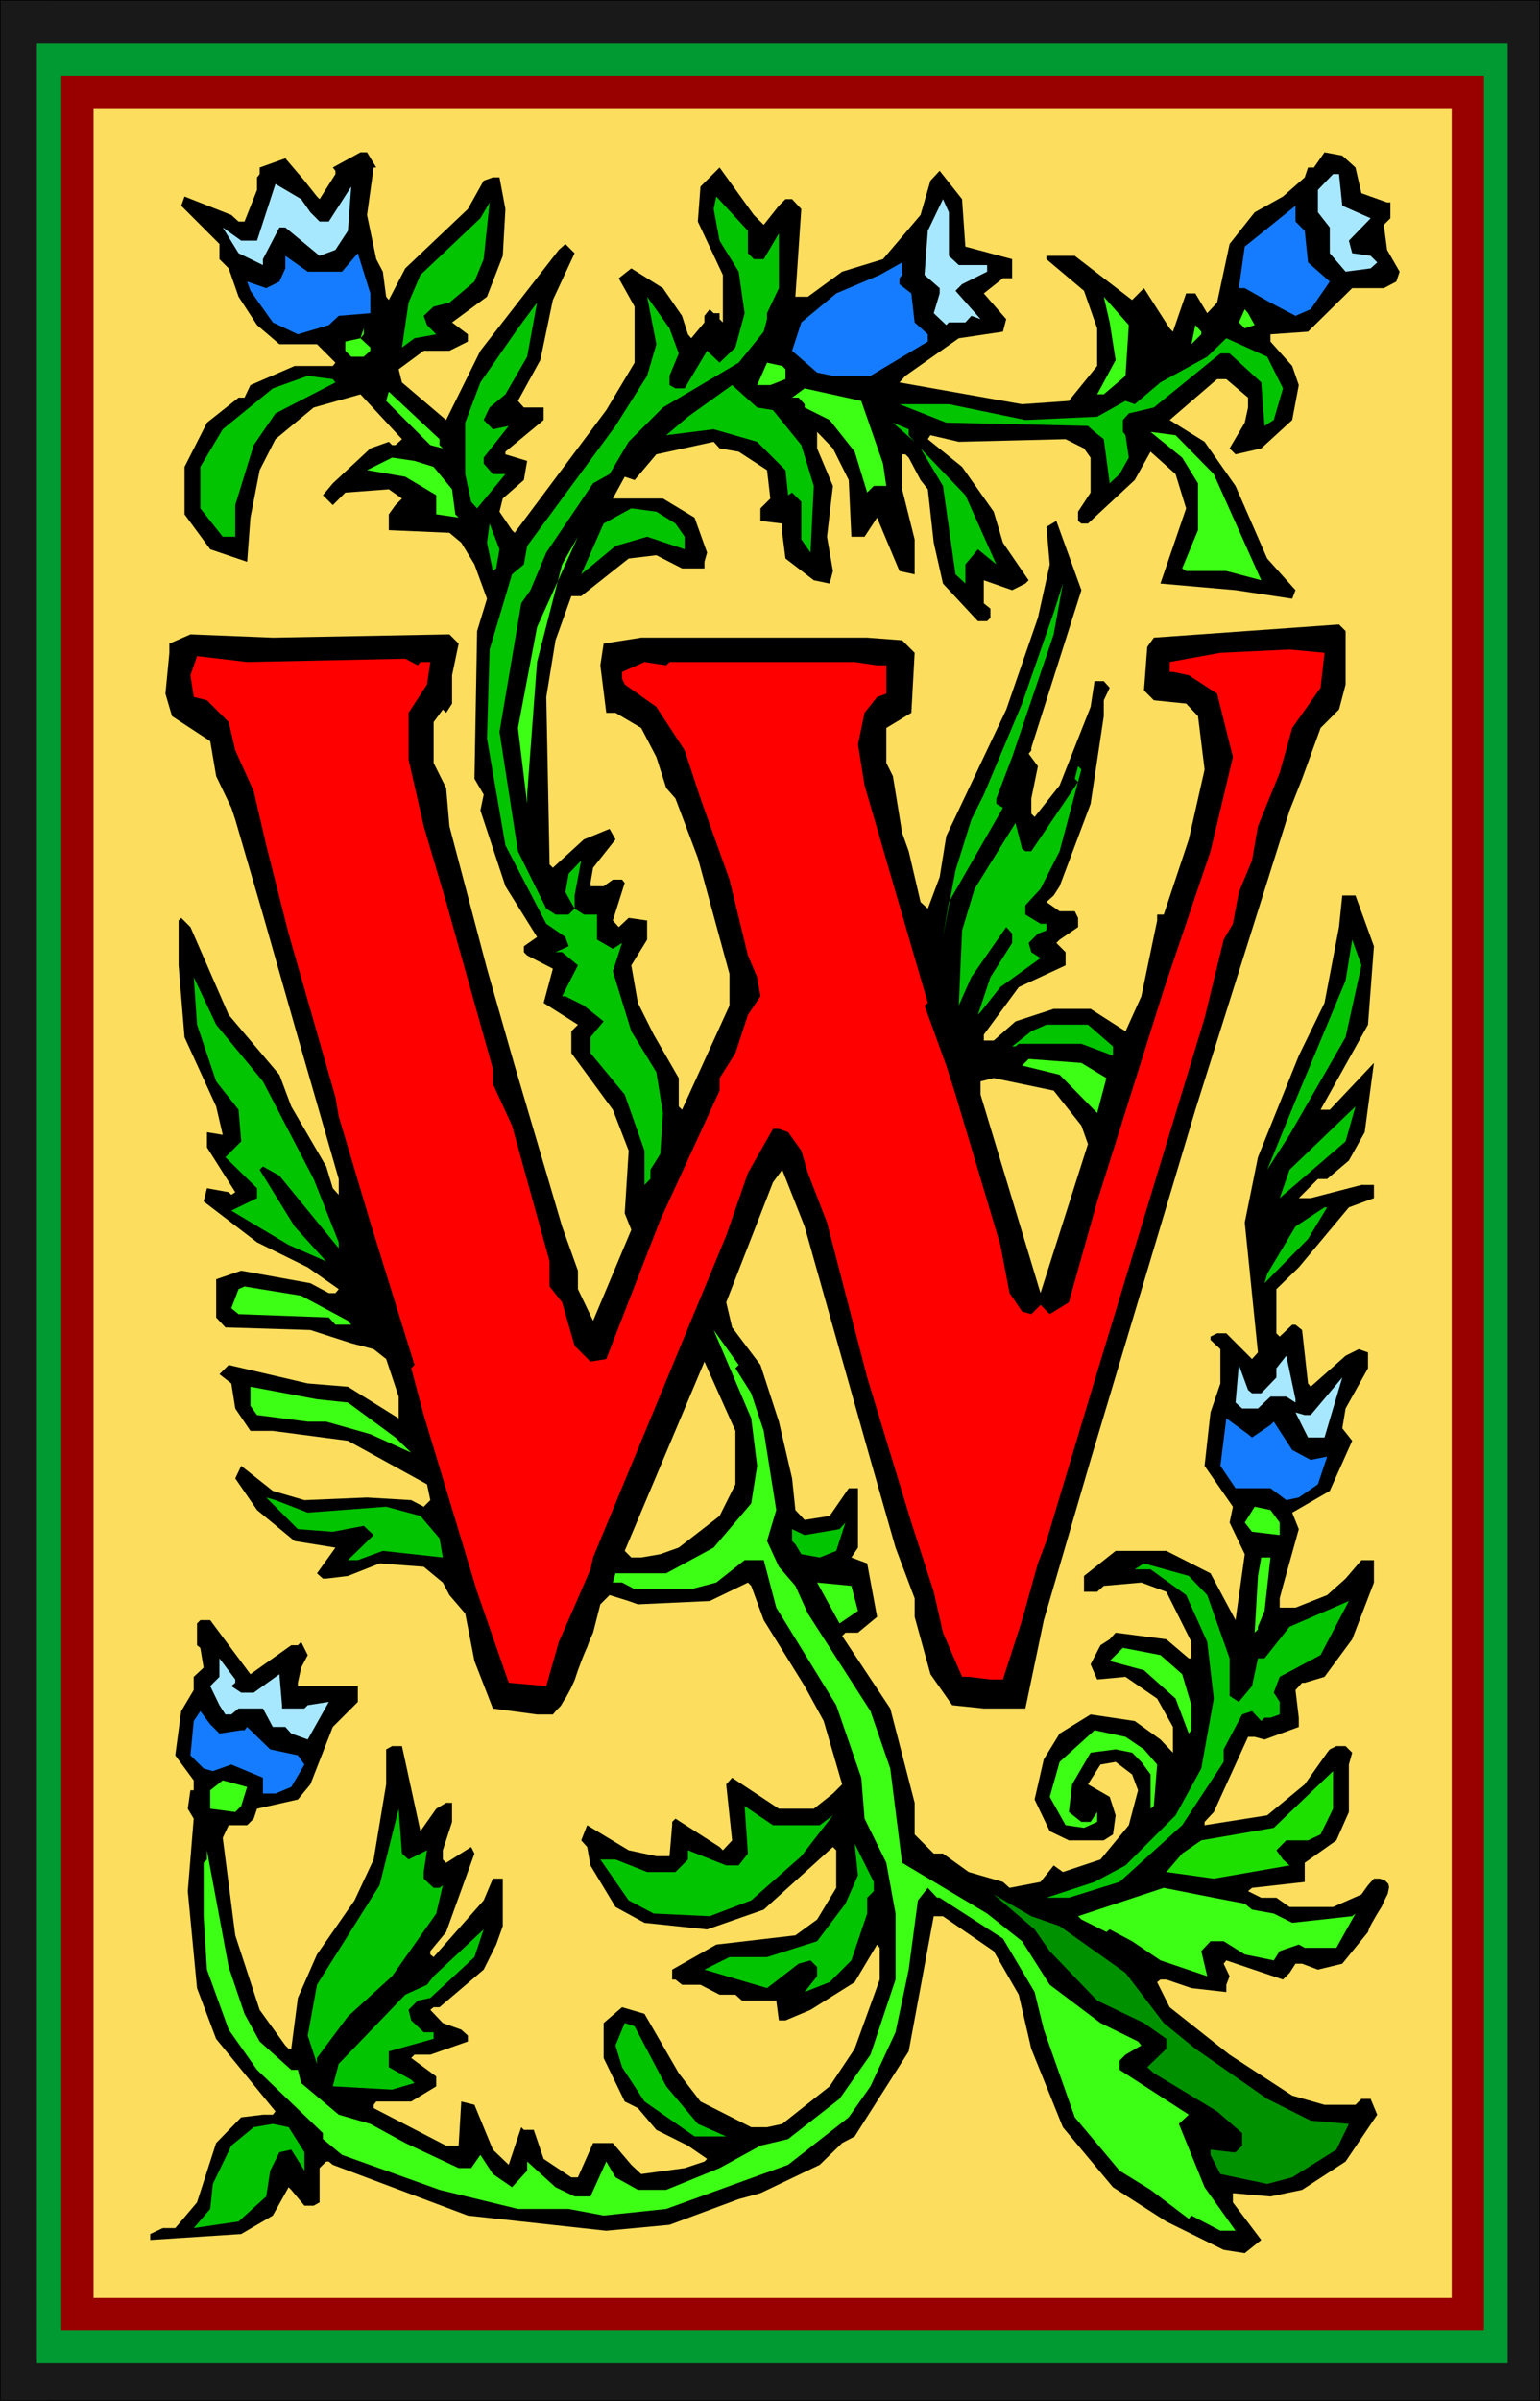<?xml version="1.0" encoding="UTF-8" standalone="no"?>
<svg
   version="1.0"
   width="99.922mm"
   height="155.668mm"
   id="svg76"
   sodipodi:docname="Flower W 2.wmf"
   xmlns:inkscape="http://www.inkscape.org/namespaces/inkscape"
   xmlns:sodipodi="http://sodipodi.sourceforge.net/DTD/sodipodi-0.dtd"
   xmlns="http://www.w3.org/2000/svg"
   xmlns:svg="http://www.w3.org/2000/svg">
  <rect width="100%" height="100%" fill="#333333" stroke="none"/>
  <sodipodi:namedview
     id="namedview76"
     pagecolor="#ffffff"
     bordercolor="#000000"
     borderopacity="0.25"
     inkscape:showpageshadow="2"
     inkscape:pageopacity="0.0"
     inkscape:pagecheckerboard="0"
     inkscape:deskcolor="#d1d1d1"
     inkscape:document-units="mm" />
  <defs
     id="defs1">
    <pattern
       id="WMFhbasepattern"
       patternUnits="userSpaceOnUse"
       width="6"
       height="6"
       x="0"
       y="0" />
  </defs>
  <path
     style="fill:#191919;fill-opacity:1;fill-rule:evenodd;stroke:none"
     d="M 11.958,0.162 H 365.86 V 588.353 H 11.958 Z"
     id="path1" />
  <path
     style="fill:#000000;fill-opacity:1;fill-rule:evenodd;stroke:none"
     d="M 12.12,0.162 H 11.958 365.86 v 0 V 588.353 588.192 H 11.958 l 0.162,0.162 V 0.162 L 11.958,0 V 588.353 H 366.022 V 0 H 11.958 Z"
     id="path2" />
  <path
     style="fill:#009932;fill-opacity:1;fill-rule:evenodd;stroke:none"
     d="M 18.261,10.665 H 360.689 V 578.981 H 18.261 Z"
     id="path3" />
  <path
     style="fill:#990000;fill-opacity:1;fill-rule:evenodd;stroke:none"
     d="M 23.109,18.583 H 355.841 V 571.063 H 23.109 Z"
     id="path4" />
  <path
     style="fill:#ffcc00;fill-opacity:1;fill-rule:evenodd;stroke:none"
     d="M 27.795,26.501 H 351.155 V 563.145 H 27.795 Z"
     id="path5" />
  <path
     style="fill:#191919;fill-opacity:1;fill-rule:evenodd;stroke:none"
     d="M 0,0.162 H 377.657 V 588.353 H 0 Z"
     id="path6" />
  <path
     style="fill:#000000;fill-opacity:1;fill-rule:evenodd;stroke:none"
     d="M 0.162,0.162 H 0 377.657 377.495 V 588.353 l 0.162,-0.162 H 0 l 0.162,0.162 V 0.162 L 0,0 V 588.353 H 377.657 V 0 H 0 Z"
     id="path7" />
  <path
     style="fill:#009932;fill-opacity:1;fill-rule:evenodd;stroke:none"
     d="M 9.05,10.665 H 369.739 V 578.981 H 9.05 Z"
     id="path8" />
  <path
     style="fill:#990000;fill-opacity:1;fill-rule:evenodd;stroke:none"
     d="M 15.029,18.583 H 363.921 V 571.063 H 15.029 Z"
     id="path9" />
  <path
     style="fill:#fcdd5e;fill-opacity:1;fill-rule:evenodd;stroke:none"
     d="M 22.947,26.501 H 356.003 V 563.145 H 22.947 Z"
     id="path10" />
  <path
     style="fill:#000000;fill-opacity:1;fill-rule:evenodd;stroke:none"
     d="m 92.273,41.044 h -0.646 l -1.616,11.635 2.262,10.827 1.616,3.07 0.808,6.14 0.646,0.808 4.04,-7.756 15.352,-14.543 3.878,-6.948 2.262,-0.808 h 1.616 l 1.454,7.756 -0.646,11.473 -3.878,10.019 -8.565,6.302 3.878,2.909 v 1.778 l -4.525,2.262 h -6.302 l -6.141,4.525 0.808,3.232 10.827,9.211 8.403,-16.967 19.23,-24.723 1.616,-1.454 2.262,2.262 -5.333,11.473 -3.07,14.705 -5.494,10.019 1.454,1.616 h 4.848 v 3.07 l -9.373,7.756 v 0.646 l 5.333,1.616 -0.808,4.686 -5.171,4.525 -0.808,3.232 3.07,4.525 0.646,0.646 22.462,-30.056 6.949,-11.635 V 75.14 l -3.878,-6.948 3.07,-2.424 7.757,4.848 4.686,6.787 1.454,4.525 0.808,0.97 3.232,-3.878 v -1.616 l 1.293,-1.616 0.97,0.97 h 1.454 v 1.454 l 0.808,0.808 V 67.383 l -6.141,-13.089 0.646,-8.564 4.686,-4.686 8.403,11.635 2.424,2.424 3.717,-4.686 1.616,-1.616 h 1.616 l 2.262,2.424 -1.454,21.492 h 3.07 l 8.403,-6.14 10.019,-3.07 9.211,-10.827 2.424,-8.403 2.262,-2.424 5.494,6.948 0.808,11.635 11.474,3.07 v 4.686 h -2.262 l -3.878,3.07 -0.808,0.646 5.494,6.302 -0.808,3.07 -10.827,1.616 -13.09,9.211 -1.454,1.616 30.057,5.333 11.474,-0.808 6.949,-8.564 v -9.211 l -3.232,-9.211 -9.211,-7.756 v -0.808 h 6.949 l 14.059,10.827 2.909,-2.909 6.302,9.857 0.808,0.808 3.232,-9.372 h 2.262 l 2.909,4.848 2.424,-2.585 3.07,-14.382 6.141,-7.756 6.949,-3.878 5.333,-4.686 0.808,-2.424 h 1.454 l 2.586,-3.717 4.363,0.808 3.232,2.909 1.454,6.302 6.302,2.262 h 0.808 v 3.878 l -1.616,1.616 0.808,6.14 3.07,5.333 -0.808,2.424 -3.07,1.616 h -7.757 l -10.827,10.665 -9.211,0.646 v 1.778 l 5.333,5.979 1.616,4.686 -1.616,8.564 -7.595,6.948 -6.302,1.454 -1.454,-1.454 3.717,-6.302 0.808,-3.717 v -2.424 l -5.333,-4.525 h -2.262 l -11.635,10.019 8.565,5.333 7.595,10.827 7.757,17.775 6.949,7.756 -0.808,2.101 -13.898,-2.101 -18.422,-1.616 6.302,-18.421 -2.586,-8.403 -6.141,-5.494 -3.878,6.948 -11.474,10.665 h -1.616 l -0.808,-0.646 v -2.262 l 3.07,-4.686 v -8.564 l -1.616,-2.262 -4.525,-2.262 -26.179,0.646 -6.949,-1.616 -0.646,0.97 8.403,6.787 7.757,10.988 2.262,7.595 6.302,9.211 -0.808,0.808 -3.232,1.616 -6.949,-2.424 v 5.656 l 1.616,1.293 v 2.262 l -0.808,0.808 H 239.813 l -8.565,-9.211 -2.262,-10.019 -1.454,-13.089 -1.778,-2.262 -2.909,-5.494 -0.808,-0.808 h -0.808 v 8.564 l 3.07,12.281 v 8.564 l -3.717,-0.808 -5.494,-13.089 -3.07,4.686 h -3.232 l -0.646,-13.897 -3.878,-7.756 -3.878,-4.04 v 4.04 l 3.878,9.211 -1.454,12.443 1.454,8.403 -0.808,3.07 -3.878,-0.808 -6.949,-5.332 -0.808,-6.302 v -2.262 l -5.333,-0.646 v -3.07 l 2.424,-2.424 -0.808,-6.948 -6.949,-4.525 -4.686,-0.808 -1.454,-1.616 -14.059,3.07 -5.333,6.302 -2.424,-0.808 -2.909,5.333 h 12.282 l 7.757,4.686 3.07,8.564 -0.646,2.262 v 1.616 h -5.494 l -6.302,-3.232 -6.787,0.808 -11.635,9.211 h -2.424 l -3.878,10.827 -2.262,13.897 0.808,41.044 0.808,0.808 7.595,-6.948 6.302,-2.585 1.454,2.585 -5.494,6.948 -0.646,3.717 v 0.808 h 3.232 l 2.262,-1.616 h 2.262 l 0.646,0.808 -2.909,9.211 1.454,1.616 2.424,-2.262 4.525,0.646 v 4.686 l -3.878,6.302 1.616,9.211 3.878,7.756 6.141,10.665 v 6.948 l 0.808,0.808 11.635,-25.531 v -7.756 l -7.757,-28.44 -5.494,-14.543 -2.262,-2.585 -2.424,-7.595 -3.717,-7.11 -6.302,-3.717 h -2.262 l -1.454,-11.635 0.808,-5.333 9.211,-1.454 h 55.428 l 8.565,0.646 3.07,3.07 -0.808,14.705 -6.141,3.717 v 8.564 l 1.616,3.232 2.262,13.897 1.616,4.525 2.909,12.443 1.778,1.616 2.909,-7.756 1.616,-10.019 14.706,-31.026 7.757,-22.461 2.909,-13.089 -0.808,-9.211 2.424,-1.454 6.141,16.967 -12.282,38.62 v 0.646 l -0.646,0.808 2.262,3.07 -1.616,7.918 v 3.717 l 0.808,0.808 6.141,-7.756 7.595,-19.229 0.97,-6.302 h 2.262 l 1.454,1.616 -1.454,3.07 v 3.878 l -3.232,21.492 -7.595,20.199 -1.454,2.262 -1.778,1.616 3.232,2.262 h 3.717 l 0.808,1.616 v 2.262 l -4.525,3.07 -0.808,0.808 2.262,2.262 v 3.232 l -11.474,5.332 -8.565,11.635 v 1.454 h 2.424 l 5.333,-4.686 9.373,-3.07 h 9.05 l 8.565,5.494 3.878,-8.564 3.878,-18.583 v -1.454 h 1.616 l 6.141,-18.421 3.878,-17.129 -1.616,-13.089 -2.909,-3.07 -7.918,-0.808 -2.424,-2.424 0.808,-10.665 1.616,-2.262 45.409,-3.232 1.616,1.616 v 13.089 l -1.616,6.14 -4.525,4.525 -4.525,12.443 -3.07,7.756 -23.109,73.362 -25.694,85.805 -11.474,39.267 -4.525,21.653 h -10.181 l -7.757,-0.808 -5.333,-7.595 -3.878,-14.058 v -4.525 l -4.686,-12.443 -6.141,-21.492 -16.16,-57.203 -5.494,-13.897 -2.262,3.07 -11.474,29.41 1.454,6.14 6.949,9.211 4.525,13.897 3.232,13.897 0.808,7.756 2.262,2.424 6.141,-0.97 4.686,-6.787 h 2.262 v 14.543 l -1.616,2.424 3.878,1.454 2.424,13.089 -4.686,3.878 h -3.07 l -0.808,0.808 11.797,17.775 5.979,23.108 v 7.756 l 4.686,4.686 h 2.262 l 6.302,4.525 8.403,2.424 1.616,1.454 7.595,-1.454 3.232,-4.04 2.262,1.616 9.211,-3.07 6.949,-8.403 2.262,-8.564 -1.454,-3.878 -4.04,-3.07 -3.717,0.646 -3.07,4.848 5.333,3.07 1.454,4.525 -0.646,4.686 -2.262,1.454 h -8.565 l -4.686,-2.262 -3.717,-7.756 2.262,-9.857 3.878,-6.302 7.595,-4.686 10.827,1.616 6.302,4.525 3.07,3.232 v -6.302 l -3.878,-6.948 -7.757,-5.333 -6.949,0.646 -1.616,-3.717 2.424,-4.686 2.262,-1.454 1.454,-1.616 12.443,1.616 5.494,4.686 h 0.646 v -4.04 l -6.141,-12.281 -6.141,-2.262 -9.211,0.808 -1.616,1.454 h -3.232 v -3.878 l 7.757,-6.14 h 12.443 l 10.827,5.494 6.141,11.473 2.262,-16.159 -3.717,-7.756 0.808,-3.878 -6.949,-10.019 1.454,-13.089 2.424,-7.11 v -8.403 l -2.424,-2.262 v -0.808 l 1.616,-0.808 h 2.262 l 6.302,6.302 1.454,-1.616 -3.232,-31.833 3.232,-15.998 10.019,-24.885 6.302,-12.927 3.555,-18.583 0.808,-7.756 h 3.232 l 4.525,12.443 -1.454,19.229 -11.635,20.845 h 2.262 l 10.827,-11.473 -2.262,16.967 -3.878,6.948 -5.333,4.525 h -2.262 l -4.686,4.686 h 2.909 l 12.443,-3.232 h 3.07 v 3.232 l -6.141,2.262 -12.282,14.705 -5.494,5.333 v 10.827 l 0.808,0.808 3.07,-2.909 h 0.808 l 1.616,1.293 1.454,13.089 0.646,0.808 8.565,-7.595 3.232,-1.616 2.262,0.808 v 3.878 l -5.494,9.857 -0.808,4.848 2.424,3.07 -5.494,12.281 -9.211,5.333 1.616,4.04 -3.878,13.897 -0.808,3.07 v 2.262 h 3.878 l 7.757,-3.07 4.525,-4.04 3.878,-4.525 h 3.07 v 5.494 l -5.333,13.897 -6.787,9.211 -4.848,1.454 h -0.646 l -1.616,1.778 0.808,6.787 v 2.262 l -8.403,3.07 -2.424,-0.646 h -1.616 l -8.403,18.421 -2.262,2.424 v 0.808 l 15.352,-2.424 9.211,-7.595 5.494,-7.756 0.646,-0.808 1.616,-0.808 h 2.262 l 1.616,1.616 -0.808,2.909 v 11.635 l -3.07,6.948 -7.757,5.494 v 4.686 l -12.928,1.454 -0.97,0.808 3.232,1.616 h 3.717 l 3.232,2.262 h 10.666 l 6.949,-3.07 1.616,-2.262 1.454,-1.616 h 0.808 0.646 l 0.485,0.162 0.485,0.162 0.323,0.162 0.323,0.323 0.485,0.485 0.162,0.808 -0.162,0.808 -0.162,0.808 -0.485,0.97 -0.485,0.97 -0.485,1.131 -1.293,2.101 -1.293,2.262 -0.485,0.97 -0.323,0.97 -6.302,7.756 -5.979,1.454 -3.878,-1.454 h -1.616 l -1.454,2.262 -1.616,1.616 -13.898,-4.686 -0.646,0.808 1.454,3.07 -0.808,2.101 v 1.778 l -8.565,-0.97 -6.141,-2.101 h -1.454 l -0.808,0.646 3.07,6.14 14.706,11.635 15.352,10.019 7.918,2.262 h 7.595 l 1.454,-1.454 h 2.262 l 1.616,3.878 -7.757,11.473 -10.666,6.948 -7.757,1.616 -9.211,-0.808 v 2.262 l 6.949,9.211 -4.04,3.232 -5.171,-0.808 -14.059,-6.948 -13.09,-8.403 -12.282,-14.705 -7.757,-19.229 -3.07,-13.25 -6.141,-10.665 -12.443,-8.564 h -2.262 l -6.141,33.126 -13.251,20.845 -3.07,1.616 -5.494,5.333 -14.544,6.948 -5.333,1.454 -16.968,6.302 -15.514,1.454 -33.936,-3.717 -33.128,-12.443 -0.97,-0.808 h -0.646 l -1.616,1.616 v 8.403 l -1.454,0.808 h -2.262 l -3.232,-3.878 -0.646,-0.646 -3.878,6.948 -7.757,4.525 -22.301,1.454 v -1.454 l 3.07,-1.454 h 3.07 l 5.333,-6.302 4.686,-14.543 6.141,-6.302 5.333,-0.646 h 2.424 l 0.646,-0.808 -14.544,-17.775 -4.686,-12.443 -2.262,-23.754 1.454,-17.775 -1.454,-2.424 0.646,-4.525 h 0.808 v -2.424 l -4.525,-6.14 1.454,-10.827 3.07,-5.171 v -3.232 l 2.424,-2.262 -0.808,-4.848 -0.808,-0.646 v -5.333 l 0.808,-0.808 H 51.55 l 9.858,13.25 10.019,-7.11 h 1.616 l 0.808,-0.808 1.616,3.232 -1.616,3.07 -0.808,3.717 v 0.808 h 14.706 v 3.878 l -6.141,6.14 -5.494,14.058 -3.07,3.717 -10.019,2.262 -0.808,2.424 -1.616,1.616 h -4.525 l -1.454,3.07 3.07,23.915 5.979,18.26 6.302,8.726 0.808,0.808 h 0.646 l 1.616,-12.443 4.686,-10.665 9.211,-13.25 4.686,-10.019 3.07,-18.421 v -8.564 l 1.454,-0.808 h 2.424 l 4.525,20.845 3.878,-5.494 2.424,-1.454 h 1.454 v 4.686 l -2.262,6.948 v 2.262 l 0.808,0.808 6.141,-3.878 0.808,1.616 -6.949,19.229 -3.878,4.686 v 0.808 l 0.808,0.646 12.282,-13.897 2.262,-5.332 h 2.424 v 11.635 l -1.616,4.525 -3.07,6.14 -10.827,9.211 h -1.454 l -0.808,0.646 3.07,3.232 4.525,1.616 1.616,1.454 v 1.454 l -9.211,3.232 h -3.878 l -0.808,0.808 6.141,4.525 v 2.424 l -6.141,3.717 h -8.565 l -0.646,0.808 v 0.808 l 17.776,9.211 h 3.07 l 0.646,-10.827 3.232,0.808 4.525,10.988 3.878,3.717 3.07,-9.211 0.646,0.646 h 2.424 l 2.424,7.11 6.787,4.525 h 1.616 l 3.717,-8.403 h 4.848 l 4.525,5.333 2.424,2.262 10.666,-1.454 4.848,-1.616 0.646,-0.646 -4.686,-3.232 -7.757,-3.878 -4.525,-5.332 -3.232,-1.616 -5.171,-10.665 v -8.564 l 4.525,-3.878 5.494,1.616 8.403,14.543 5.333,6.948 12.443,6.302 h 3.878 l 3.717,-0.808 11.635,-9.211 6.141,-9.211 6.141,-16.967 v -7.756 l -0.646,-0.808 -5.494,9.211 -10.827,6.787 -6.141,2.585 h -1.616 l -0.646,-4.848 h -8.403 l -1.616,-1.454 h -3.878 l -4.686,-2.424 h -4.525 l -1.616,-1.293 h -0.808 v -2.424 l 10.827,-6.14 19.392,-2.262 5.333,-3.878 4.686,-7.756 v -9.211 l -0.808,-0.808 -16.968,15.351 -13.898,4.848 -15.352,-1.616 -7.11,-3.878 -6.141,-10.18 -0.808,-4.525 -1.454,-1.616 1.454,-3.717 10.181,6.14 6.787,1.454 h 3.232 l 0.646,-7.595 v -0.808 l 0.808,-0.808 10.827,6.948 0.808,0.808 2.262,-2.424 -1.454,-13.735 1.454,-1.616 11.474,7.595 h 8.565 l 4.686,-3.717 2.262,-2.262 -4.525,-15.513 -4.686,-8.564 -10.019,-16.159 -3.07,-8.403 -0.808,-0.808 -9.373,4.525 -17.614,0.808 -2.262,-0.808 -4.686,-1.454 -2.262,2.262 -1.778,6.948 -0.808,1.778 -0.646,1.778 -0.646,1.454 -0.646,1.616 -0.485,1.293 -0.485,1.293 -0.808,2.424 -0.97,2.101 -1.131,2.101 -0.646,0.97 -0.646,1.131 -0.97,0.97 -0.97,1.131 h -3.878 l -10.827,-1.454 -4.525,-11.635 -2.262,-11.635 -3.878,-4.525 -1.616,-3.07 -4.686,-3.878 -10.827,-0.808 -7.757,3.07 -5.333,0.646 h -0.808 l -1.454,-1.293 4.525,-6.302 -10.019,-1.616 -9.211,-7.595 -5.333,-7.756 1.454,-3.07 7.757,6.14 7.757,2.262 15.352,-0.646 10.827,0.646 3.07,1.616 1.616,-1.616 -0.808,-3.878 -19.392,-10.665 -18.422,-2.424 h -5.494 l -3.717,-5.494 -0.97,-6.14 -2.909,-2.262 2.262,-2.262 19.392,4.525 9.858,0.808 12.443,7.756 v -5.333 l -3.07,-9.211 -3.07,-2.424 -5.494,-1.454 -10.019,-3.232 -20.846,-0.646 -2.262,-2.424 v -9.372 l 6.141,-2.101 16.968,3.07 4.525,2.424 h 1.616 l 0.808,-0.97 -7.595,-5.333 -12.443,-6.14 -13.09,-10.019 0.808,-3.232 5.333,0.97 0.646,0.646 0.97,-0.646 -6.949,-10.988 v -3.717 l 3.878,0.646 -1.616,-6.948 -7.757,-16.967 -1.454,-17.613 v -10.988 l 0.646,-0.646 2.262,2.262 9.373,21.492 12.443,14.705 2.909,7.756 8.565,14.705 1.616,5.333 1.454,1.616 v -3.878 l -10.019,-34.742 -8.565,-30.056 -6.787,-23.269 -0.97,-2.909 -3.717,-7.756 -1.454,-8.564 -9.373,-6.14 -1.616,-5.494 0.97,-10.019 v -2.262 l 5.171,-2.262 20.2,0.808 43.309,-0.808 2.262,2.262 -1.616,7.756 v 6.948 l -1.454,2.262 -0.808,-0.808 -2.262,3.07 v 10.019 l 3.07,6.14 0.808,9.372 9.211,34.904 6.787,23.754 11.635,39.428 3.878,10.827 v 4.525 l 3.717,7.756 9.373,-22.3 -1.616,-4.04 0.97,-15.351 -3.878,-10.019 -10.181,-13.897 v -5.333 l 1.616,-1.616 -8.403,-5.333 2.262,-8.403 -6.302,-3.232 -0.808,-0.808 v -1.454 l 3.232,-2.262 -7.757,-12.443 -6.141,-18.583 0.808,-3.878 -2.262,-3.878 0.646,-36.196 2.424,-7.918 -3.07,-8.403 -3.232,-5.333 -2.909,-2.424 -14.867,-0.646 v -3.878 l 1.616,-2.262 1.616,-1.616 -3.232,-2.262 -10.666,0.808 -3.07,3.07 -2.424,-2.424 2.424,-2.909 9.211,-8.564 4.525,-1.616 0.808,0.808 h 0.808 l 1.616,-1.454 -10.181,-10.988 -11.474,3.232 -9.373,7.756 -3.878,7.595 -2.262,11.635 -0.808,10.827 -9.05,-3.07 -6.302,-8.564 v -11.635 l 5.494,-10.827 7.757,-6.14 h 1.454 l 1.454,-3.07 10.827,-4.686 h 9.373 l 0.646,-0.808 -4.525,-4.525 h -9.211 l -5.494,-4.686 -4.525,-6.948 -2.424,-6.948 -2.262,-2.262 v -3.717 l -9.373,-9.372 0.808,-2.262 11.474,4.525 1.778,1.616 h 1.454 l 3.07,-7.756 v -3.07 l 0.646,-0.808 v -1.616 l 6.302,-2.262 4.686,5.494 3.07,3.878 0.646,0.646 3.878,-6.14 V 41.852 l -0.646,-0.808 6.787,-3.717 h 1.616 z"
     id="path11" />
  <path
     style="fill:#a8e8ff;fill-opacity:1;fill-rule:evenodd;stroke:none"
     d="m 329.177,50.416 6.949,3.07 -5.333,5.494 0.808,3.07 4.525,0.646 1.616,1.616 -1.616,1.454 -6.141,0.808 -3.878,-4.525 v -6.302 l -2.909,-3.717 v -5.494 l 3.717,-3.878 h 1.454 z"
     id="path12" />
  <path
     style="fill:#a8e8ff;fill-opacity:1;fill-rule:evenodd;stroke:none"
     d="m 76.113,52.032 2.262,2.262 h 2.262 l 5.494,-8.564 -0.808,10.827 -3.07,4.686 -3.878,1.454 -8.403,-6.948 h -1.454 l -4.04,7.756 v 1.454 l -5.979,-2.909 -3.878,-6.302 4.525,3.232 h 3.878 l 4.525,-13.897 6.302,3.717 z"
     id="path13" />
  <path
     style="fill:#02c400;fill-opacity:1;fill-rule:evenodd;stroke:none"
     d="m 183.415,62.051 1.454,1.454 h 2.424 l 3.717,-6.302 v 13.412 l -2.909,6.14 v 1.454 l -0.808,3.07 -6.141,7.595 -18.584,10.988 -8.403,8.403 -4.686,7.918 -4.04,2.262 -11.474,16.967 -3.878,9.211 -2.262,3.232 -5.333,31.51 4.525,29.248 6.949,14.058 2.262,1.454 h 3.232 l 1.454,-1.454 -2.262,-4.04 0.808,-4.525 3.07,-3.232 -1.616,8.564 v 3.232 l 2.262,1.454 h 3.232 v 6.14 l 3.878,2.262 2.262,-1.454 -2.262,6.948 4.525,14.705 6.141,10.019 1.616,10.019 -0.646,10.019 -2.424,3.878 v 2.262 l -1.454,1.454 v -8.403 l -4.848,-13.735 -8.403,-10.18 v -3.878 l 3.232,-3.878 -4.848,-3.878 -4.525,-2.262 H 137.844 l 3.878,-7.595 -3.878,-3.232 h -1.616 l 3.232,-1.454 -0.808,-2.262 -4.686,-3.232 -10.019,-19.229 -4.525,-26.178 0.646,-21.815 5.494,-18.421 2.909,-2.424 0.808,-4.525 21.654,-29.41 7.757,-12.281 2.262,-7.756 -2.262,-11.635 5.494,7.756 2.262,6.14 -2.262,5.494 v 2.262 l 1.454,0.808 h 2.262 l 5.494,-9.211 3.07,2.909 3.878,-3.717 2.262,-8.403 -1.454,-10.18 -4.686,-7.595 -1.454,-7.756 0.646,-3.07 7.757,8.403 z"
     id="path14" />
  <path
     style="fill:#a8e8ff;fill-opacity:1;fill-rule:evenodd;stroke:none"
     d="m 232.703,62.697 2.424,2.262 h 6.949 v 1.616 l -6.141,3.07 -1.616,1.616 6.141,6.948 -2.262,-0.808 -1.454,1.616 h -4.04 l -0.646,0.646 -3.07,-2.909 1.454,-4.848 v -1.293 l -3.717,-3.232 0.808,-10.827 3.717,-7.756 1.454,3.232 z"
     id="path15" />
  <path
     style="fill:#02c400;fill-opacity:1;fill-rule:evenodd;stroke:none"
     d="m 116.351,68.999 -6.141,5.171 -3.878,0.97 -2.424,2.262 0.808,2.262 2.262,2.262 -5.333,0.97 -3.07,2.262 1.616,-10.988 2.909,-6.787 14.706,-13.897 2.262,-3.878 -1.454,13.897 z"
     id="path16" />
  <path
     style="fill:#167cff;fill-opacity:1;fill-rule:evenodd;stroke:none"
     d="m 319.966,56.557 0.808,7.756 5.333,4.686 -4.686,6.787 -3.717,1.616 -6.141,-3.232 -6.302,-3.555 h -1.454 l 1.454,-10.18 12.443,-10.019 v 3.878 z"
     id="path17" />
  <path
     style="fill:#167cff;fill-opacity:1;fill-rule:evenodd;stroke:none"
     d="m 90.819,76.756 -7.757,0.646 -2.424,2.262 -7.595,2.262 -6.141,-2.909 -5.494,-7.756 -0.808,-2.262 4.686,1.616 3.232,-1.616 1.454,-3.232 v -3.07 l 5.494,3.878 h 8.403 l 3.878,-4.525 3.07,9.857 z"
     id="path18" />
  <path
     style="fill:#167cff;fill-opacity:1;fill-rule:evenodd;stroke:none"
     d="m 220.583,68.191 v 1.454 l 2.909,2.262 0.808,7.11 3.232,2.909 v 1.778 l -14.059,8.403 h -9.211 l -3.878,-0.808 -6.141,-5.333 2.262,-6.948 8.565,-7.11 10.666,-4.525 5.494,-3.07 v 3.07 z"
     id="path19" />
  <path
     style="fill:#3dff16;fill-opacity:1;fill-rule:evenodd;stroke:none"
     d="m 276.011,92.107 -5.333,4.525 h -1.616 l 4.525,-8.403 -1.454,-9.211 -1.454,-6.302 6.141,6.948 z"
     id="path20" />
  <path
     style="fill:#02c400;fill-opacity:1;fill-rule:evenodd;stroke:none"
     d="m 123.946,96.631 -3.878,3.232 -1.454,3.07 2.262,2.262 3.878,-0.808 -6.141,7.756 v 1.454 l 2.262,2.585 h 3.07 l -6.949,8.403 -1.454,-1.616 -1.454,-6.787 v -12.604 l 3.717,-9.857 9.211,-13.25 4.686,-6.302 -2.424,13.25 z"
     id="path21" />
  <path
     style="fill:#3dff16;fill-opacity:1;fill-rule:evenodd;stroke:none"
     d="m 307.685,79.664 -2.424,0.808 -1.454,-1.454 1.454,-3.232 0.808,0.97 z"
     id="path22" />
  <path
     style="fill:#3dff16;fill-opacity:1;fill-rule:evenodd;stroke:none"
     d="m 294.595,81.927 -2.424,2.424 0.97,-4.686 1.454,1.616 z"
     id="path23" />
  <path
     style="fill:#3dff16;fill-opacity:1;fill-rule:evenodd;stroke:none"
     d="m 88.395,82.896 2.424,2.262 v 0.808 l -1.616,1.454 h -3.07 l -1.454,-1.454 v -2.262 l 3.717,-0.808 0.808,-2.424 v 1.454 z"
     id="path24" />
  <path
     style="fill:#02c400;fill-opacity:1;fill-rule:evenodd;stroke:none"
     d="m 314.633,95.177 -2.262,7.756 -2.262,1.454 -0.808,-10.665 -7.757,-7.11 h -2.262 l -16.322,13.25 -6.141,1.454 -1.454,1.616 v 2.909 l 0.646,0.808 0.808,5.494 -2.262,4.04 -2.424,2.262 -1.454,-10.827 -2.262,-1.778 -1.616,-1.454 -34.744,-0.808 -11.474,-4.525 h 12.12 l 18.745,3.878 17.614,-0.808 6.949,-3.878 2.262,0.808 6.302,-5.333 11.474,-6.302 4.686,-4.525 10.019,4.525 z"
     id="path25" />
  <path
     style="fill:#3dff16;fill-opacity:1;fill-rule:evenodd;stroke:none"
     d="m 192.626,90.491 v 2.424 l -3.717,1.454 h -3.232 l 2.424,-5.494 3.717,0.808 z"
     id="path26" />
  <path
     style="fill:#02c400;fill-opacity:1;fill-rule:evenodd;stroke:none"
     d="m 82.254,93.723 -14.706,7.595 -5.333,7.756 -4.525,14.705 v 7.756 h -3.07 l -5.494,-6.948 v -10.18 l 5.494,-9.211 12.282,-10.019 8.565,-3.07 6.141,0.808 z"
     id="path27" />
  <path
     style="fill:#02c400;fill-opacity:1;fill-rule:evenodd;stroke:none"
     d="m 189.556,100.51 6.949,8.564 3.07,10.019 -0.808,16.321 -2.262,-3.232 v -9.211 l -2.262,-2.262 -0.97,0.646 -0.646,-6.14 -6.949,-6.948 -10.666,-3.07 -11.635,1.454 5.333,-4.525 10.827,-7.756 6.141,5.494 z"
     id="path28" />
  <path
     style="fill:#3dff16;fill-opacity:1;fill-rule:evenodd;stroke:none"
     d="m 216.543,113.599 0.808,5.494 h -3.07 l -1.616,1.616 -3.07,-10.019 -6.141,-7.756 -6.141,-3.07 v -0.808 l -1.454,-1.616 h -1.616 l 3.07,-2.262 13.898,3.07 z"
     id="path29" />
  <path
     style="fill:#3dff16;fill-opacity:1;fill-rule:evenodd;stroke:none"
     d="m 107.787,109.074 0.808,0.808 -3.07,-0.808 -10.827,-10.827 0.646,-2.262 12.443,11.635 z"
     id="path30" />
  <path
     style="fill:#02c400;fill-opacity:1;fill-rule:evenodd;stroke:none"
     d="m 222.845,106.65 1.454,1.616 -5.333,-4.686 3.878,1.616 z"
     id="path31" />
  <path
     style="fill:#3dff16;fill-opacity:1;fill-rule:evenodd;stroke:none"
     d="m 297.665,116.184 11.635,26.016 -8.565,-2.262 h -9.858 l -0.97,-0.646 3.878,-9.372 v -11.473 l -3.878,-6.302 -7.757,-6.302 6.141,0.808 z"
     id="path32" />
  <path
     style="fill:#02c400;fill-opacity:1;fill-rule:evenodd;stroke:none"
     d="m 244.338,138.322 -4.525,-3.717 -3.07,3.717 v 4.686 l -2.424,-2.262 -3.07,-21.653 -5.494,-9.211 10.989,11.473 z"
     id="path33" />
  <path
     style="fill:#3dff16;fill-opacity:1;fill-rule:evenodd;stroke:none"
     d="m 106.332,114.407 4.525,5.494 0.808,6.14 0.808,0.808 -5.494,-0.808 v -4.686 l -7.595,-4.525 -9.373,-1.616 6.141,-3.07 5.494,0.808 z"
     id="path34" />
  <path
     style="fill:#02c400;fill-opacity:1;fill-rule:evenodd;stroke:none"
     d="m 165.639,128.303 2.262,3.232 v 3.07 l -9.211,-3.07 -7.757,2.262 -8.403,6.948 5.494,-12.443 6.787,-3.717 6.141,0.808 z"
     id="path35" />
  <path
     style="fill:#02c400;fill-opacity:1;fill-rule:evenodd;stroke:none"
     d="m 121.684,139.292 -0.808,0.646 -1.454,-6.948 0.646,-4.686 2.424,6.302 z"
     id="path36" />
  <path
     style="fill:#3dff16;fill-opacity:1;fill-rule:evenodd;stroke:none"
     d="m 131.703,162.237 -2.424,32.48 v 2.262 l -2.262,-18.583 4.686,-24.723 10.019,-22.138 -3.878,6.787 z"
     id="path37" />
  <path
     style="fill:#02c400;fill-opacity:1;fill-rule:evenodd;stroke:none"
     d="m 248.216,185.507 -3.878,10.18 v 1.293 l 1.616,0.97 -13.251,23.108 -1.454,8.564 3.07,-16.321 3.878,-12.443 3.07,-6.14 9.373,-22.3 7.757,-22.3 2.262,-7.11 -2.262,12.443 z"
     id="path38" />
  <path
     style="fill:#ff0000;fill-opacity:1;fill-rule:evenodd;stroke:none"
     d="m 323.845,168.54 -6.949,9.857 -3.07,10.988 -5.333,13.089 -1.454,8.403 -3.232,7.756 -1.454,7.756 -2.262,3.878 -4.686,19.229 -26.987,88.875 -11.797,39.267 -2.101,5.494 -3.878,13.897 -4.686,14.543 h -3.07 l -5.333,-0.646 h -1.616 l -4.686,-10.827 -2.262,-10.019 -5.494,-16.967 -10.827,-35.55 -9.858,-37.974 -4.686,-12.119 -1.616,-5.494 -3.232,-4.525 -2.262,-0.808 h -1.454 l -6.141,10.827 -5.333,15.351 -32.643,78.856 -0.646,2.909 -4.686,10.827 -3.07,6.948 -3.07,10.827 -9.211,-0.808 -7.757,-22.3 -13.09,-43.306 -3.07,-11.473 0.808,-0.808 -10.827,-34.904 -7.757,-26.016 -0.808,-4.686 -11.474,-40.075 -5.494,-21.653 -3.07,-13.25 -4.525,-10.019 -1.616,-6.948 -5.333,-5.333 -3.232,-0.808 -0.808,-5.332 1.616,-4.686 12.282,1.454 38.784,-0.808 3.07,1.616 0.646,-0.808 h 2.424 l -0.808,5.494 -4.525,6.948 v 11.473 l 3.717,16.321 5.494,18.583 11.474,40.883 v 3.717 l 4.686,10.18 9.211,33.288 v 6.14 l 3.07,3.878 3.07,10.665 3.878,3.878 3.878,-0.646 13.251,-34.096 14.544,-31.672 v -3.07 l 3.878,-6.14 3.07,-9.372 3.07,-4.525 -0.808,-4.686 -2.262,-5.333 -4.525,-18.583 -7.11,-19.876 -3.878,-11.796 -6.949,-10.665 -7.757,-5.494 -0.646,-1.454 v -1.616 l 5.494,-2.424 5.333,0.808 0.808,-0.808 h 45.409 l 5.494,0.808 h 2.262 v 6.948 l -2.262,0.808 -3.07,3.878 -1.616,7.756 1.616,10.019 15.514,53.325 -0.808,0.646 5.333,14.705 2.262,7.11 10.989,36.843 2.262,11.796 3.07,4.525 2.262,0.646 2.262,-2.262 2.262,2.262 4.686,-2.909 6.949,-24.723 16.322,-51.871 11.474,-33.934 5.494,-23.108 -3.878,-15.513 -6.949,-4.525 -3.878,-0.808 h -0.808 v -2.424 l 12.443,-2.262 16.968,-0.808 8.565,0.808 z"
     id="path39" />
  <path
     style="fill:#02c400;fill-opacity:1;fill-rule:evenodd;stroke:none"
     d="m 255.165,217.825 -3.717,4.04 v 2.262 l 3.717,2.262 h 1.454 v 1.616 l -2.101,0.808 -2.262,2.262 0.646,2.262 2.262,1.454 -9.858,7.11 -4.848,6.14 -0.646,0.646 3.07,-9.211 5.333,-8.403 v -2.262 l -1.454,-1.616 -8.565,12.281 -3.07,6.948 0.808,-18.421 3.07,-10.18 10.019,-16.159 1.616,6.302 0.808,0.646 h 1.454 l 11.474,-16.967 -0.808,-0.808 0.808,-3.07 0.808,0.808 -5.333,20.037 z"
     id="path40" />
  <path
     style="fill:#02c400;fill-opacity:1;fill-rule:evenodd;stroke:none"
     d="m 329.985,254.183 -13.736,23.915 -5.494,8.564 6.949,-16.967 12.282,-29.41 1.616,-10.019 2.262,6.302 z"
     id="path41" />
  <path
     style="fill:#02c400;fill-opacity:1;fill-rule:evenodd;stroke:none"
     d="m 64.478,265.009 12.443,23.915 6.141,15.513 v 1.454 l -14.544,-17.775 -4.04,-2.262 -0.808,0.808 8.565,13.897 7.757,8.564 -9.211,-4.04 -14.059,-8.403 6.302,-3.07 v -2.424 l -7.757,-7.595 3.878,-3.878 -0.646,-7.756 -5.494,-6.948 -4.686,-13.897 -0.808,-11.635 5.494,11.635 z"
     id="path42" />
  <path
     style="fill:#02c400;fill-opacity:1;fill-rule:evenodd;stroke:none"
     d="m 272.941,256.445 v 2.262 l -7.757,-2.909 h -15.352 l -0.808,0.646 h -0.808 l 4.686,-3.717 3.717,-1.616 h 10.181 z"
     id="path43" />
  <path
     style="fill:#3dff16;fill-opacity:1;fill-rule:evenodd;stroke:none"
     d="m 271.325,264.201 -2.262,8.564 -9.211,-9.372 -9.211,-2.262 1.616,-1.616 12.928,0.97 z"
     id="path44" />
  <path
     style="fill:#fcdd5e;fill-opacity:1;fill-rule:evenodd;stroke:none"
     d="m 265.184,275.836 1.616,4.525 -11.635,36.52 -14.706,-48.639 v -3.232 l 3.232,-0.808 14.706,3.07 z"
     id="path45" />
  <path
     style="fill:#02c400;fill-opacity:1;fill-rule:evenodd;stroke:none"
     d="m 313.825,293.611 2.424,-6.948 16.16,-15.513 -2.424,8.564 z"
     id="path46" />
  <path
     style="fill:#02c400;fill-opacity:1;fill-rule:evenodd;stroke:none"
     d="m 320.774,303.63 -10.666,10.827 0.646,-2.262 6.949,-11.635 7.11,-4.686 h 0.646 z"
     id="path47" />
  <path
     style="fill:#ffffff;fill-opacity:1;fill-rule:evenodd;stroke:none"
     d="m 88.395,310.578 1.616,5.333 z"
     id="path48" />
  <path
     style="fill:#3dff16;fill-opacity:1;fill-rule:evenodd;stroke:none"
     d="m 85.324,323.667 0.808,0.97 h -3.878 l -1.616,-1.778 -22.139,-0.808 -1.778,-1.454 1.778,-4.686 1.454,-0.646 13.898,2.262 z"
     id="path49" />
  <path
     style="fill:#3dff16;fill-opacity:1;fill-rule:evenodd;stroke:none"
     d="m 180.345,335.302 3.878,6.14 3.07,9.211 3.07,19.391 -2.262,7.595 2.909,6.302 4.04,4.686 3.07,6.787 15.352,23.915 4.848,14.058 2.909,23.108 20.846,12.443 8.565,6.787 6.787,10.665 12.443,9.372 9.211,4.525 0.808,0.97 -3.878,2.262 -1.454,1.454 v 2.262 l 16.968,10.988 -2.424,2.262 6.302,15.513 7.595,10.665 h -3.717 l -7.11,-3.717 -0.646,0.808 -9.373,-7.11 -7.595,-4.686 -10.989,-13.089 -7.595,-21.492 -2.262,-9.211 -7.757,-13.089 -15.514,-10.019 h -0.646 l -2.262,-2.424 -2.424,3.07 -2.262,16.967 -3.232,15.351 -6.141,13.25 -5.333,7.595 -14.867,11.635 -29.896,10.827 -15.352,1.616 -8.565,-1.616 h -12.443 l -19.23,-4.686 -23.917,-8.564 -4.686,-3.878 v -1.454 l -16.16,-15.513 -6.949,-9.857 -5.333,-14.705 -0.808,-13.089 v -13.089 l 0.808,-0.808 v -2.262 l 5.333,28.602 3.878,11.473 3.717,6.787 7.757,6.948 h 1.616 l 0.808,3.232 9.211,7.756 7.757,2.262 8.565,4.686 13.09,6.14 h 3.07 l 2.262,-3.232 3.07,4.686 4.686,3.232 3.717,-4.04 v -2.262 l 6.949,6.302 4.686,2.262 h 3.878 l 3.878,-8.564 2.262,3.878 5.494,3.07 h 6.949 l 13.09,-5.332 10.019,-5.494 6.787,-1.616 12.605,-9.857 7.595,-10.827 6.141,-18.421 v -16.159 l -2.262,-12.443 -5.333,-10.827 -0.808,-10.019 -6.141,-17.775 -14.706,-23.915 -3.07,-11.635 h -4.686 l -6.949,5.494 -6.141,1.616 h -13.898 l -3.07,-1.616 h -2.262 l 0.646,-2.262 h 12.443 l 11.635,-6.302 9.211,-10.827 1.454,-9.211 -1.454,-11.635 -9.211,-21.653 6.141,8.564 z"
     id="path50" />
  <path
     style="fill:#a8e8ff;fill-opacity:1;fill-rule:evenodd;stroke:none"
     d="m 317.704,343.704 -2.262,-1.454 h -3.878 l -3.07,2.909 h -3.878 l -1.616,-1.454 0.808,-9.211 2.262,6.14 0.97,0.808 h 2.262 l 3.717,-3.878 v -2.262 l 2.424,-3.07 2.262,10.665 z"
     id="path51" />
  <path
     style="fill:#fcdd5e;fill-opacity:1;fill-rule:evenodd;stroke:none"
     d="m 180.345,363.742 -3.878,7.756 -10.019,7.756 -4.525,1.616 -4.686,0.808 h -2.424 l -1.616,-1.616 19.553,-46.377 7.595,16.967 z"
     id="path52" />
  <path
     style="fill:#a8e8ff;fill-opacity:1;fill-rule:evenodd;stroke:none"
     d="m 320.774,352.269 -3.07,-6.14 2.262,0.646 h 1.454 l 7.757,-9.211 -4.363,14.705 z"
     id="path53" />
  <path
     style="fill:#3dff16;fill-opacity:1;fill-rule:evenodd;stroke:none"
     d="m 85.324,343.704 11.635,8.564 3.878,3.717 -10.019,-4.525 -10.827,-3.07 H 75.467 l -12.443,-1.616 -1.616,-2.262 v -4.686 l 16.322,3.07 z"
     id="path54" />
  <path
     style="fill:#167cff;fill-opacity:1;fill-rule:evenodd;stroke:none"
     d="m 307.038,352.269 4.525,-3.07 0.808,-0.808 4.525,6.948 4.525,2.424 4.04,-0.808 -2.262,6.787 -4.686,3.232 -3.07,0.646 -3.878,-2.909 h -8.565 l -3.717,-5.494 1.454,-11.635 5.333,3.878 z"
     id="path55" />
  <path
     style="fill:#02c400;fill-opacity:1;fill-rule:evenodd;stroke:none"
     d="m 75.467,370.69 19.23,-1.454 8.403,2.262 4.686,5.494 0.808,4.686 -14.706,-1.616 -6.141,2.262 h -2.424 l 6.302,-6.14 -2.424,-2.262 -7.595,1.454 -8.565,-0.646 -7.757,-7.756 2.262,0.646 z"
     id="path56" />
  <path
     style="fill:#3dff16;fill-opacity:1;fill-rule:evenodd;stroke:none"
     d="m 313.825,373.114 v 3.07 l -6.787,-0.808 -1.778,-2.262 2.424,-3.878 3.878,0.808 z"
     id="path57" />
  <path
     style="fill:#02c400;fill-opacity:1;fill-rule:evenodd;stroke:none"
     d="m 201.029,381.678 -4.525,-0.808 -1.454,-2.424 -0.808,-0.808 v -2.909 l 3.07,1.454 8.565,-1.454 1.454,-1.616 -2.262,6.948 z"
     id="path58" />
  <path
     style="fill:#3dff16;fill-opacity:1;fill-rule:evenodd;stroke:none"
     d="m 310.109,394.767 -1.616,3.878 v 0.646 l -0.808,0.808 0.808,-13.897 0.808,-4.525 h 2.262 z"
     id="path59" />
  <path
     style="fill:#02c400;fill-opacity:1;fill-rule:evenodd;stroke:none"
     d="m 296.049,390.889 5.494,15.513 v 9.211 l 2.262,1.454 3.232,-3.878 1.454,-6.787 h 1.616 l 6.141,-7.756 14.544,-6.302 -6.949,13.25 -10.019,5.332 -1.454,3.878 1.454,2.262 v 3.07 l -2.262,0.808 h -1.454 l -0.808,0.808 -2.262,-2.424 -2.424,0.808 -4.525,8.564 v 3.07 l -10.181,15.513 -15.352,13.897 -12.443,3.878 h -5.494 l 11.797,-3.878 7.595,-4.04 12.282,-12.281 6.302,-11.473 3.07,-17.129 -1.616,-13.897 -5.171,-11.473 -8.726,-6.302 h -3.878 l 2.262,-1.454 10.989,3.07 z"
     id="path60" />
  <path
     style="fill:#3dff16;fill-opacity:1;fill-rule:evenodd;stroke:none"
     d="m 210.402,394.767 -4.525,3.07 -5.494,-10.019 8.403,0.808 z"
     id="path61" />
  <path
     style="fill:#3dff16;fill-opacity:1;fill-rule:evenodd;stroke:none"
     d="m 289.909,410.28 2.262,7.595 v 6.14 l -0.646,0.808 -3.232,-8.564 -7.757,-6.948 -8.403,-2.262 3.232,-3.232 9.211,1.778 z"
     id="path62" />
  <path
     style="fill:#a8e8ff;fill-opacity:1;fill-rule:evenodd;stroke:none"
     d="m 57.691,412.381 -0.97,0.808 2.424,1.616 h 3.07 l 6.302,-4.525 0.646,7.595 v 0.808 h 5.494 l 0.808,-0.808 5.171,-0.808 -5.171,9.211 -4.04,-1.454 -1.454,-1.616 H 66.902 l -2.424,-4.525 h -5.979 l -1.778,1.454 h -1.454 l -1.454,-2.262 -2.262,-4.686 2.262,-2.262 v -4.525 l 3.878,5.171 z"
     id="path63" />
  <path
     style="fill:#167cff;fill-opacity:1;fill-rule:evenodd;stroke:none"
     d="m 53.812,424.823 5.333,-0.808 h 0.808 l 0.646,-0.808 5.656,5.494 6.787,1.454 1.616,2.262 -3.232,5.494 -3.878,1.616 h -3.07 v -3.878 l -7.757,-3.232 -4.525,1.616 -2.262,-0.646 -3.232,-3.232 0.808,-8.403 1.616,-2.424 2.424,3.232 z"
     id="path64" />
  <path
     style="fill:#3dff16;fill-opacity:1;fill-rule:evenodd;stroke:none"
     d="m 280.536,428.701 3.232,3.717 -0.808,10.18 -0.808,0.646 v -8.403 l -2.262,-3.07 -2.262,-2.262 -4.04,-0.808 -6.141,0.808 -4.525,7.756 -0.808,6.787 3.07,2.424 h 2.262 l 1.616,-2.424 v 2.424 l -3.232,1.454 -4.525,-0.646 -3.878,-6.948 2.424,-8.564 8.565,-7.756 7.595,1.616 z"
     id="path65" />
  <path
     style="fill:#1ee000;fill-opacity:1;fill-rule:evenodd;stroke:none"
     d="m 323.845,449.546 -3.07,1.454 h -5.333 l -2.424,2.424 1.616,2.262 1.616,1.454 -18.584,3.232 -11.635,-1.616 3.878,-4.525 4.686,-3.232 17.776,-3.07 14.544,-13.897 v 9.211 z"
     id="path66" />
  <path
     style="fill:#3dff16;fill-opacity:1;fill-rule:evenodd;stroke:none"
     d="m 59.145,442.598 -1.454,1.454 -6.141,-0.808 v -4.525 l 3.07,-2.424 5.979,1.616 z"
     id="path67" />
  <path
     style="fill:#02c400;fill-opacity:1;fill-rule:evenodd;stroke:none"
     d="m 201.029,447.284 3.232,-2.424 -7.757,10.019 -12.282,10.827 -10.181,3.878 -13.736,-0.646 -6.141,-3.232 -6.949,-10.019 h 3.717 l 7.757,3.07 h 6.949 l 3.07,-3.07 v -2.262 l 9.373,3.717 h 3.07 l 2.262,-2.909 -0.808,-11.635 6.949,4.686 z"
     id="path68" />
  <path
     style="fill:#02c400;fill-opacity:1;fill-rule:evenodd;stroke:none"
     d="m 100.191,455.687 4.525,-2.262 -0.808,5.332 v 1.616 l 2.424,2.262 h 1.454 l 0.808,-0.646 -1.616,6.948 -10.827,15.351 -10.827,9.857 -7.595,10.18 v 1.454 l -2.262,-6.948 2.262,-12.443 15.352,-24.4 4.686,-18.745 0.808,10.988 z"
     id="path69" />
  <path
     style="fill:#02c400;fill-opacity:1;fill-rule:evenodd;stroke:none"
     d="m 214.28,463.443 -1.616,1.616 v 3.878 l -3.878,11.473 -5.333,5.333 -6.141,2.424 3.07,-3.878 v -2.262 l -1.616,-1.616 -2.909,0.808 -7.757,5.979 -15.352,-4.525 6.141,-3.07 h 9.211 l 12.282,-3.878 6.949,-9.211 3.07,-6.948 -0.808,-7.756 4.686,9.372 z"
     id="path70" />
  <path
     style="fill:#3dff16;fill-opacity:1;fill-rule:evenodd;stroke:none"
     d="m 305.261,466.514 1.778,1.454 5.333,0.97 4.525,2.262 14.706,-1.616 0.808,-0.646 -4.686,8.403 h -7.757 l -1.454,-0.808 -4.686,1.616 -1.454,2.262 -7.11,-1.454 -5.171,-3.232 h -3.232 l -2.262,2.424 1.454,6.14 -11.474,-3.878 -6.949,-4.686 -5.494,-2.909 -0.808,0.646 -6.141,-3.07 -0.808,-0.808 21.008,-6.948 12.282,2.424 z"
     id="path71" />
  <path
     style="fill:#009100;fill-opacity:1;fill-rule:evenodd;stroke:none"
     d="m 259.851,472.008 16.16,11.473 9.373,12.281 7.757,6.302 17.614,12.281 10.666,5.333 9.373,0.808 -3.07,6.302 -10.827,6.787 -6.141,1.616 -11.474,-2.424 -2.424,-4.686 v -1.293 l 5.494,0.646 h 0.646 l 1.616,-1.616 v -3.07 l -6.141,-5.333 -15.514,-9.372 -1.616,-1.454 4.686,-4.525 v -2.424 l -5.494,-3.878 -11.474,-5.494 -11.635,-12.119 -3.717,-5.333 -10.019,-8.564 9.211,5.333 z"
     id="path72" />
  <path
     style="fill:#02c400;fill-opacity:1;fill-rule:evenodd;stroke:none"
     d="m 105.524,489.621 -3.07,0.646 -2.262,2.262 0.646,2.585 3.07,2.909 h 2.424 v 1.616 l -10.989,3.07 v 3.878 l 5.494,3.07 0.808,0.808 -5.494,1.616 -14.544,-0.808 1.454,-5.494 16.322,-16.967 5.333,-2.424 1.616,-2.101 12.282,-11.473 -2.262,6.787 z"
     id="path73" />
  <path
     style="fill:#02c400;fill-opacity:1;fill-rule:evenodd;stroke:none"
     d="m 163.377,511.274 7.757,9.211 6.949,3.07 h -7.757 l -12.282,-8.564 -5.494,-8.403 -1.616,-5.333 2.262,-5.494 2.424,0.808 z"
     id="path74" />
  <path
     style="fill:#ffffff;fill-opacity:1;fill-rule:evenodd;stroke:none"
     d="m 294.595,519.677 2.262,2.262 z"
     id="path75" />
  <path
     style="fill:#02c400;fill-opacity:1;fill-rule:evenodd;stroke:none"
     d="m 74.659,527.433 v 4.525 l -3.232,-5.171 -2.909,0.646 -2.262,4.525 -0.97,6.302 -6.787,6.14 -10.989,1.616 4.04,-4.686 0.646,-6.14 4.525,-9.372 5.494,-4.525 4.686,-0.808 3.878,0.808 z"
     id="path76" />
</svg>
